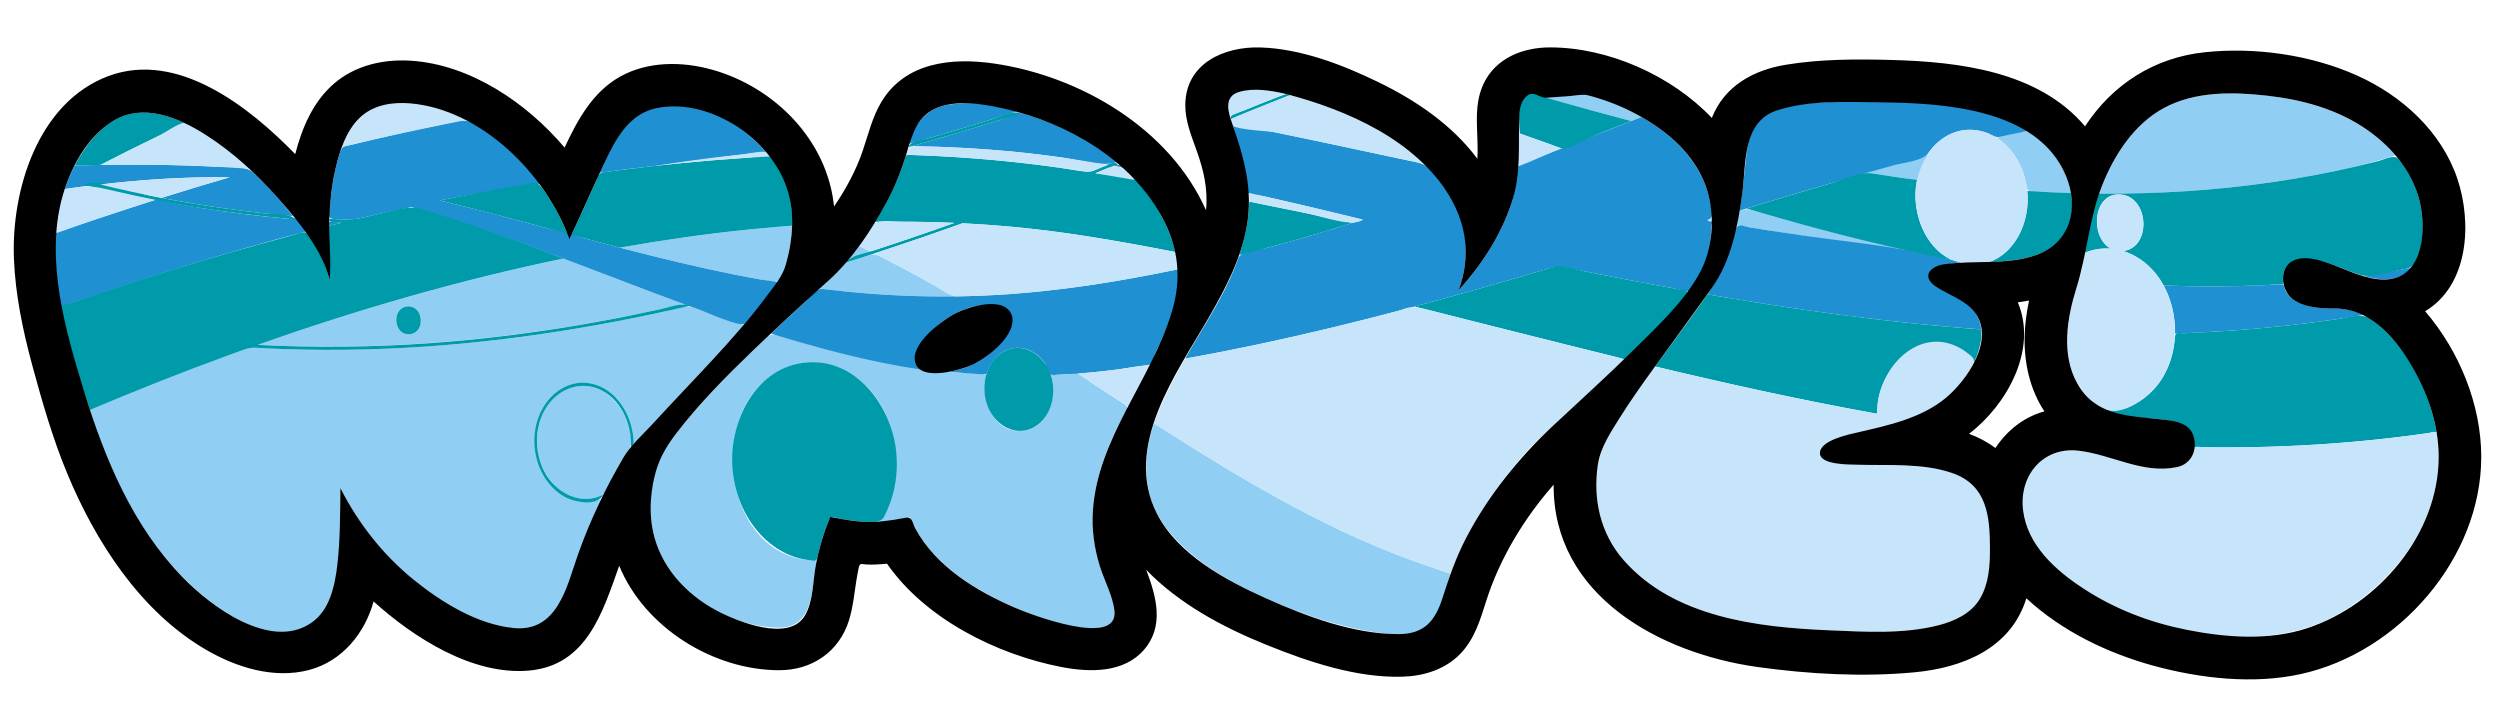 <?xml version="1.0" encoding="utf-8"?>
<!-- Generator: Adobe Illustrator 17.0.0, SVG Export Plug-In . SVG Version: 6.00 Build 0)  -->
<!DOCTYPE svg PUBLIC "-//W3C//DTD SVG 1.1//EN" "http://www.w3.org/Graphics/SVG/1.1/DTD/svg11.dtd">
<svg version="1.1" id="Layer_1" xmlns="http://www.w3.org/2000/svg" xmlns:xlink="http://www.w3.org/1999/xlink" x="0px" y="0px"
	 width="200px" height="58px" viewBox="0 0 200 58" style="enable-background:new 0 0 200 58;" xml:space="preserve">
<path id="color5" style="fill:#91CEF4;" d="M149.421,13.81c1.554-0.444,3.332-1.041,4.892-1.466
	c-0.235,0.381-0.57,0.967-0.656,1.406c-0.22,1.122-0.295,0.651-1.087,0.54C151.518,14.141,150.469,13.981,149.421,13.81
	 M20.607,27.589c5.475-1.931,11.03-3.643,16.653-5.089c1.475-0.379,2.955-0.74,4.439-1.081c0.75-0.172,1.501-0.339,2.253-0.501
	c0.378-0.081,0.757-0.161,1.135-0.239c0.335,0.127,0.67,0.255,1.005,0.384c2.858,1.094,5.709,2.205,8.584,3.254
	C43.522,26.909,32.06,28.193,20.607,27.589 M31.706,25.696c0.103,1.49,2.061,1.351,1.956-0.138
	C33.558,24.071,31.601,24.208,31.706,25.696 M61.246,22.434c1.973,0.348,1.448-0.559,1.692-1.547
	c0.227-0.936,0.412-1.865,0.439-2.832c-4.625,0.345-9.227,0.947-13.792,1.757C53.44,20.82,57.319,21.746,61.246,22.434
	 M87.37,30.654c-0.482-0.315-1.037-0.976-1.62-0.936c-0.588,0.041-1.09,0.267-1.679,0.288c0.567,1.743-0.217,4.316-2.334,4.465
	c-2.292,0.16-3.39-2.638-2.837-4.508c-1.18-0.064-2.36-0.244-3.537-0.194c-1.056,0.044-1.963-0.354-2.986-0.521
	c-2.557-0.417-5.09-0.984-7.59-1.661c-0.71-0.193-2.833-1.166-3.351-0.682c-0.955,0.893-1.895,1.8-2.818,2.726
	c-1.844,1.848-3.583,3.781-5.147,5.872c-1.331,1.779-1.659,4.536-1.293,6.684c0.403,2.364,1.828,4.38,3.746,5.778
	c1.816,1.325,4.155,2.245,6.423,2.245c2.842,0,2.575-3.332,2.99-5.37c-7.529,0.013-9.055-12.053-2.919-15.23
	c2.718-1.408,5.822-0.274,7.583,2.076c2.119,2.83,2.191,7.103,0.344,10.126c0.77-0.069,1.688-0.306,2.446-0.459
	c0.336,0.851,0.813,1.64,1.383,2.353c1.231,1.538,2.857,2.725,4.56,3.691c1.566,0.89,3.234,1.616,4.957,2.143
	c1.367,0.418,3.594,1.161,4.965,0.433c1.3-0.691-0.157-3.158-0.481-4.101c-0.641-1.862-0.913-3.786-0.674-5.749
	c0.235-1.927,0.855-3.749,1.685-5.494c0.219-0.461,0.445-0.918,0.677-1.373c0.206-0.405,0.537-0.631,0.098-0.916
	C89.095,31.779,88.233,31.217,87.37,30.654 M68.673,19.659c-0.254,0.343-0.513,0.683-0.776,1.018
	c0.579-0.183,1.158-0.368,1.735-0.555C69.313,19.966,68.994,19.812,68.673,19.659 M69.985,23.524
	c2.098,0.149,4.202,0.213,6.305,0.19c-1.883-1.096-3.791-2.15-5.735-3.132c-0.558-0.281-0.676-0.281-1.27-0.089
	c-0.552,0.178-1.105,0.354-1.659,0.528c-0.613,0.768-1.324,1.404-2.046,2.066C67.042,23.281,68.514,23.419,69.985,23.524
	 M54.173,31.802c1.798-1.911,3.618-3.807,5.316-5.809c-1.368-0.449-2.728-0.923-4.082-1.411c-0.623-0.224-1.509,0.17-2.151,0.313
	c-0.866,0.192-1.732,0.376-2.601,0.552c-3.123,0.633-6.267,1.162-9.427,1.569c-6.252,0.806-12.565,1.128-18.866,0.897
	c-0.786-0.029-1.571-0.066-2.356-0.112c-0.722,0.257-1.443,0.517-2.163,0.782c-1.51,0.555-3.015,1.125-4.513,1.712
	c-1.354,0.53-2.702,1.074-4.045,1.629c-0.697,0.288-1.392,0.579-2.087,0.873c0.243,0.754,0.495,1.506,0.759,2.253
	c1.846,5.22,5.136,10.666,9.877,13.767c3.385,2.214,6.406,2.819,8.189-0.24c1.568-2.69,1.177-6.542,1.208-9.539
	c2.419,4.768,6.474,8.947,11.581,10.743c1.165,0.41,2.6,0.689,3.828,0.361c1.228-0.327,1.924-1.366,2.401-2.471
	c1.106-2.556,1.823-5.236,3.048-7.751c-4.027,1.548-6.448-4.487-4.546-7.487c0.923-1.456,2.679-2.24,4.339-1.572
	c1.846,0.742,2.823,2.807,2.811,4.711C51.844,34.307,53.001,33.048,54.173,31.802 M50.296,34.098
	c-0.559-2.063-2.624-3.892-4.838-3.01c-1.884,0.751-2.698,2.985-2.454,4.88c0.27,2.099,2.007,4.271,4.357,3.911
	c1.451-0.223,1.295-1.109,1.801-2.029c0.328-0.598,0.641-1.223,1.073-1.753C50.674,35.56,50.471,34.741,50.296,34.098
	 M112.816,44.776c-7.297-2.683-13.963-6.74-20.49-10.905c-1.011,2.834-0.908,5.971,1.003,8.412c2.007,2.564,5.017,4.268,7.94,5.58
	c2.775,1.246,5.75,2.27,8.768,2.716c1.325,0.195,3.132,0.436,4.224-0.536c1.089-0.968,1.306-2.839,1.775-4.149
	C114.961,45.527,113.883,45.169,112.816,44.776 M129.735,8.563c-1.164-0.516-2.271-1.152-3.548-1.063
	c-0.815,0.057-1.683,0.262-2.497,0.319c1.259,0.358,2.52,0.709,3.782,1.055c0.632,0.172,1.264,0.343,1.896,0.512
	c0.38,0.101,0.759,0.202,1.139,0.302c0.271-0.107,0.544-0.215,0.816-0.322C130.815,9.061,130.275,8.802,129.735,8.563
	 M140.316,16.854c-0.482-0.141-0.666-0.157-1.146-0.01c-0.071,0.395-0.152,0.787-0.242,1.178c4.074,0.673,9.186,1.463,13.29,1.917
	C148.562,19.095,143.915,17.914,140.316,16.854 M136.921,17.527C136.935,17.535,136.935,17.523,136.921,17.527 M191.662,12.437
	c-3.284-3.822-8.574-4.948-13.399-4.948c-2.284,0-4.598,0.527-6.405,1.985c-1.885,1.521-3.123,3.765-3.932,6.011
	c3.937,0.034,7.877-0.166,11.786-0.636c2.067-0.248,4.126-0.572,6.17-0.975c1.001-0.197,1.999-0.414,2.992-0.649
	C189.24,13.14,191.663,12.438,191.662,12.437 M165.022,13.532c-0.475-0.915-1.06-1.737-1.866-2.375
	c-0.459-0.364-0.594-0.844-1.552-0.601c-0.624,0.158-1.251,0.309-1.875,0.467c1.095,0.693,1.852,1.834,2.218,3.063
	c0.086,0.291,0.151,0.587,0.196,0.886c0.077,0.52,0.657,0.346,1.13,0.371c0.8,0.042,1.6,0.076,2.399,0.1
	C165.55,14.775,165.337,14.133,165.022,13.532"/>
<path id="color4" style="fill:#1F90D1;" d="M24.219,17.813c0.122,0.171,0.32,0.482,0.438,0.656
	c-6.54,1.703-13.527,3.896-19.906,6.125c-0.343-1.929-0.494-3.976-0.375-5.938c2.132-0.756,4.434-1.499,6.585-2.197
	c0.491-0.159,0.981-0.317,1.473-0.473c0.65,0.128,1.301,0.25,1.954,0.365c1.164,0.206,2.332,0.391,3.501,0.556
	c1.135,0.16,2.273,0.302,3.413,0.424c0.5,0.054,1,0.104,1.501,0.151c0.695,0.065,0.793-0.263,1.198,0.3L24.219,17.813z
	 M26.327,18.069c0.354-0.089,0.709-0.177,1.064-0.265c-0.352-0.017-0.703-0.035-1.055-0.056
	C26.333,17.856,26.33,17.962,26.327,18.069 M189.067,22.066c1.3,0.386,2.86,0.535,3.814-0.635
	C191.615,21.673,190.344,21.885,189.067,22.066 M186.788,24.682c-0.978,0-2.04-0.063-2.936-0.492
	c-0.4-0.191-0.765-0.474-0.979-0.871c-0.236-0.44,0.015-0.603-0.577-0.567c-0.379,0.023-0.758,0.044-1.138,0.062
	c-2.692,0.128-5.391,0.133-8.084,0.024c0.652,1.169,0.959,2.513,0.932,3.848c5.044-0.175,10.078-0.654,15.057-1.486
	C188.35,24.856,187.579,24.682,186.788,24.682 M81.5,8.781c-1.741-0.472-3.876-0.688-5.678-0.395
	c-1.755,0.286-2.67,1.563-3.197,3.145c2.86-0.799,5.841-1.701,8.671-2.599 M52.024,13.313c3.09-0.355,6.153-0.87,9.255-1.148
	c-1.889-2.187-4.879-3.975-7.81-3.852c-3.061,0.128-4.4,2.996-5.477,5.508C49.332,13.627,50.679,13.465,52.024,13.313
	 M72.961,11.695c2.684,0.034,5.366,0.174,8.037,0.432c1.396,0.135,2.789,0.301,4.177,0.502c1.245,0.181,3.088,0.769,4.262,0.308
	c-2.157-1.812-4.909-3.053-7.602-3.856c-0.452-0.132-1.469,0.403-1.927,0.546c-0.73,0.228-1.461,0.452-2.193,0.674
	C76.136,10.782,74.551,11.247,72.961,11.695 M90.156,13.563c-0.156-0.277-0.792-0.497-1.032-0.289
	c0.198,0.034,0.396,0.069,0.595,0.104 M158.324,25.607c-0.602-1.539-2.11-1.899-3.293-2.826c-1.701-1.334,1.063-1.755,1.875-1.781
	c-4.091-1.205-8.458-1.552-12.675-2.158c-0.975-0.14-1.948-0.286-2.921-0.438c-0.446-0.07-0.892-0.141-1.339-0.212
	c-0.569-0.091-0.994-0.408-1.14,0.247c-0.478,1.913-1.121,3.488-2.239,5.108c7.255,1.258,14.558,2.27,21.904,2.807
	C158.471,26.096,158.416,25.85,158.324,25.607 M136.92,18.024c0.119-0.32,0.011-0.453-0.326-0.397
	c0.616-0.187,0.308-0.939,0.209-1.487c-0.132-0.716-0.363-1.415-0.69-2.065c-0.621-1.255-1.559-2.326-2.627-3.22
	c-0.418-0.35-0.857-0.674-1.313-0.972c-0.277-0.181-0.562-0.354-0.85-0.518c-0.271,0.107-0.544,0.215-0.816,0.322
	c-1.582,0.621-3.164,1.243-4.748,1.858c-1.171,0.454-2.343,0.906-3.517,1.352c-0.395,0.149-0.912,0.188-0.961,0.634
	c-0.033,0.307,0.023,0.728-0.031,1.031c-0.115,0.633-0.115,1.052-0.317,1.663c-0.871,2.624-2.404,4.974-4.249,7.009
	c0.656-1.766,0.761-3.63,0.267-5.457c-0.248-0.913-0.645-1.807-1.177-2.59c-0.297-0.45-0.633-0.875-0.993-1.276
	c-0.511-0.569-0.801-0.793-1.548-0.953c-4.882-1.044-9.762-2.093-14.657-3.07c0.385,1.107,0.387,2.214,0.644,3.362
	c0.132,0.59,0.393,1.179,0.438,1.781c0.05,0.678,0.791,0.519,1.413,0.659c2.659,0.6,5.312,1.232,7.96,1.882
	c-1.642,0.522-3.288,1.027-4.944,1.503c-0.882,0.253-1.766,0.499-2.651,0.737c-0.57,0.153-2.188,0.298-2.377,0.846
	c-0.982,2.851-2.775,5.421-4.252,8.032c7.85-1.392,15.589-3.344,23.256-5.518c1.932-0.548,3.859-1.11,5.785-1.681
	c0.942-0.28,1.707-0.027,2.667,0.165c1.026,0.205,2.054,0.406,3.081,0.605c0.982,0.19,1.966,0.375,2.95,0.558
	c0.461,0.086,0.922,0.17,1.384,0.253c0.535,0.098,1.375,0.49,1.728,0.021C136.748,21.639,136.825,19.847,136.92,18.024
	 M62.656,22.719c0.099-0.136-1.569-0.313-1.767-0.348c-0.708-0.126-1.416-0.261-2.122-0.402c-1.483-0.297-2.961-0.622-4.433-0.97
	c-1.466-0.346-2.928-0.713-4.386-1.092c-0.668-0.174-1.336-0.35-2.003-0.527c-0.372-0.099-0.744-0.198-1.116-0.298
	c-0.53-0.142-1.204-0.425-1.204-0.425s-1.36-0.267-2.066-0.457c-0.877-0.237-1.753-0.473-2.631-0.704
	c-1.907-0.52-3.827-0.998-5.75-1.456c2.604-0.539,5.417-0.917,8.042-1.352c-1.439-1.848-3.254-3.606-5.281-4.781
	c-0.585-0.34-0.974-0.292-1.65-0.155c-0.759,0.154-1.517,0.312-2.274,0.474c-1.368,0.293-2.733,0.601-4.096,0.92
	c-0.61,0.144-1.219,0.289-1.828,0.438c-0.478,0.117-0.682,0.039-0.854,0.533c-0.12,0.343-0.223,0.691-0.313,1.043
	c-0.284,1.108-0.437,2.247-0.523,3.386c-0.037,0.509-0.267,0.944,0.327,0.977c0.805,0.045,1.491,0.079,2.277-0.109
	c1.316-0.314,2.581-0.563,3.903-0.852c5.283,1.507,10.464,3.452,15.587,5.422c2.499,0.961,5,1.913,7.52,2.814
	c0.527,0.188,3.28,1.425,3.57,1.084c0.877-1.037,1.806-2.067,2.604-3.165H62.656z M159.937,9.375
	c-4.363-1.51-9.502-1.462-14.062-1.187c-1.798,0.108-4.356,0.197-5.457,1.904c-0.541,0.838-0.666,1.899-0.77,2.868
	c-0.14,1.299-0.252,2.596-0.478,3.884c4.118-1.262,8.252-2.48,12.399-3.642c0.702-0.197,2.266-0.335,2.67-0.929
	c0.486-0.712,1.168-1.301,1.973-1.622c0.854-0.34,1.809-0.353,2.674-0.043c0.485,0.174,0.697,0.45,1.217,0.32
	c0.625-0.157,1.458-0.305,2.084-0.458c-0.665-0.393-1.271-0.776-2-1.031L159.937,9.375z M90.86,22.205
	c-5.064,0.927-10.177,1.508-15.33,1.514c-2.623,0.003-5.247-0.131-7.856-0.394c-0.632-0.064-1.264-0.134-1.894-0.212
	c-0.435-0.051-0.988,0.694-1.308,0.987c-0.938,0.858-1.874,1.717-2.801,2.586c3.869,1.191,8.008,2.296,12.017,2.877
	c-1.156-0.909,0.834-3.145,1.482-3.665c1.224-0.982,2.733-1.617,4.325-1.492c1.995,0.156,1.557,1.816,0.587,2.966
	c-1.065,1.264-2.509,2.147-4.165,2.351c0.618,0.065,1.237,0.122,1.857,0.168c0.249,0.019,0.499,0.036,0.749,0.051
	c0.54,0.033,0.375-0.08,0.576-0.5c0.37-0.776,1.052-1.422,1.918-1.58c0.977-0.179,1.915,0.314,2.501,1.081
	c0.326,0.427,0.232,1.183,0.905,1.051c0.579-0.114,1.18-0.061,1.77-0.105c1.128-0.085,2.254-0.202,3.375-0.354
	c0.569-0.078,1.131-0.205,1.703-0.254c1.792-0.155,0.815-0.307,1.147-1.003c0.938-1.967,2.103-4.497,1.855-6.743
	C93.138,21.774,92,21.998,90.86,22.205 M8.003,14.756c3.435-0.395,6.896-0.624,10.355-0.572c-1.816,0.528-3.627,1.077-5.431,1.646
	c3.474,0.667,6.983,1.155,10.507,1.46c-0.955-1.232-2.015-2.399-3.152-3.465c-0.619-0.581-1.769-0.421-2.6-0.467
	c-1.015-0.056-2.031-0.097-3.048-0.126c-1.961-0.057-3.923-0.069-5.885-0.047c-0.925,0.011-1.849,0.029-2.773,0.056
	c-0.319,0.602-0.586,1.231-0.796,1.879C6.119,14.985,7.06,14.866,8.003,14.756"/>
<path id="color3" style="fill:#009BAA;" d="M50.68,35.116c0.024,0.363,0.046,0.413-0.206,0.7c0.11-1.883-0.827-3.987-2.66-4.721
	c-1.625-0.649-3.323,0.166-4.177,1.611c-0.876,1.483-0.892,3.421-0.122,4.95c0.872,1.729,2.881,2.86,4.742,1.917
	c-0.419,0.852-1.871,0.67-2.644,0.372c-0.816-0.314-1.495-0.921-1.974-1.645c-1.04-1.569-1.181-3.713-0.355-5.405
	c0.734-1.504,2.304-2.572,4.019-2.212C49.322,31.108,50.54,33.178,50.68,35.116 M142.517,17.49c4.479,1.27,9,2.392,13.57,3.283
	c-2.266-1.142-3.206-3.992-2.73-6.374c-1.183-0.16-2.363-0.335-3.542-0.525c-1.017-0.164-2.366,0.503-3.354,0.792
	c-2.251,0.659-4.5,1.327-6.743,2.011C140.647,16.957,141.582,17.226,142.517,17.49 M168.856,19.893
	c-1.694-0.941-1.463-4.542,0.842-4.324c2.234,0.211,2.438,4.229,0.156,4.515c0.869,0.271,1.647,0.793,2.27,1.452
	c0.37,0.392,0.688,0.832,0.95,1.302c0.643,0.026,1.286,0.045,1.93,0.059c2.558,0.051,5.118-0.002,7.672-0.168
	c-0.362-2.234,1.934-2.197,3.43-1.729c0.918,0.287,1.79,0.701,2.709,0.989c0.891,0.28,2.385-0.25,3.302-0.416
	c0.559-0.101,0.794-0.095,1.079-0.604c0.244-0.434,0.401-0.913,0.496-1.4c0.186-0.955,0.153-1.974-0.013-2.93
	c-0.156-0.911-0.466-1.795-0.907-2.606c-0.246-0.454-0.536-0.883-0.857-1.287c-0.342-0.432-1.12,0.002-1.62,0.131
	c-4.48,1.147-9.059,1.9-13.667,2.288c-2.259,0.19-4.525,0.294-6.791,0.318c-0.438,0.005-0.875,0.006-1.312,0.005
	c-0.2,0-0.399-0.002-0.599-0.003c-0.129,0.36-0.25,0.723-0.36,1.09c-0.354,1.177-0.699,2.43-0.808,3.658
	C167.421,19.955,168.14,19.837,168.856,19.893 M165.673,15.442c-1.165-0.035-2.328-0.091-3.491-0.163
	c0.231,2.25-0.791,4.88-3.061,5.696c1.514-0.088,3.165-0.185,4.528-0.912C165.412,19.124,166.018,17.335,165.673,15.442
	 M14.814,9.865c-1.608-0.771-3.508-1.239-5.21-0.48c-1.618,0.721-2.813,2.336-3.629,3.855c0.689-0.02,1.377-0.035,2.066-0.046
	c0.765-0.395,1.532-0.784,2.302-1.168C11.824,11.286,13.314,10.565,14.814,9.865 M121.584,10.695
	c0.744,0.261,1.488,0.522,2.233,0.781c0.93,0.324,1.143,0.666,2.245,0.086c1.504-0.791,2.862-1.254,4.444-1.876
	c-2.152-0.565-4.298-1.156-6.438-1.761c-0.814-0.23-1.74-1.008-2.256-0.051C121.403,8.625,121.534,9.878,121.584,10.695
	 M40.62,17.413c1.589,0.424,3.178,0.85,4.765,1.28c-0.355-0.898-0.788-1.766-1.295-2.588c-0.236-0.384-0.493-0.752-0.758-1.116
	c-0.412-0.563-0.735-0.345-1.391-0.233c-2.263,0.388-4.518,0.818-6.765,1.283C36.998,16.473,38.81,16.937,40.62,17.413
	 M49.585,19.812c3.435-0.609,6.892-1.103,10.364-1.456c0.761-0.077,1.522-0.147,2.284-0.211c0.381-0.032,0.762-0.062,1.144-0.09
	c0.007-0.345,0.003-0.686-0.025-1.03c-0.127-1.542-0.469-3.06-1.383-4.306c-0.344-0.468-1.681-0.131-2.242-0.095
	c-0.858,0.056-1.715,0.118-2.572,0.188c-1.712,0.139-3.424,0.305-5.131,0.501c-0.874,0.099-1.748,0.206-2.62,0.318
	c-0.373,0.048-0.745,0.098-1.118,0.148c-0.427,0.06-0.432,0.342-0.598,0.71c-0.647,1.436-1.296,2.871-1.975,4.292
	C47.003,19.129,48.292,19.48,49.585,19.812 M92.941,17.333c-0.485-0.886-0.837-1.794-1.504-2.552
	c-0.768-0.872-2.683-0.736-3.809-0.92c0.608-0.238,1.216-0.476,1.823-0.718c-0.421-0.369-1.495,0.339-1.997,0.522
	c-0.486,0.178-1.956-0.145-2.741-0.256c-2.136-0.302-4.281-0.537-6.431-0.709c-1.019-0.082-2.038-0.149-3.059-0.203
	c-0.521-0.028-1.042-0.052-1.562-0.072c-0.261-0.011-0.521-0.02-0.782-0.029c-0.537-0.018-0.412,0.073-0.559,0.526
	c-0.557,1.716-1.374,3.301-2.328,4.826c2.121-0.035,4.243-0.01,6.362,0.083c-1.504,0.536-3.014,1.058-4.527,1.566
	c-0.731,0.245-1.463,0.487-2.197,0.725c-0.695,0.225-1.545,0.319-2.006,0.898c2.068-0.647,4.126-1.329,6.175-2.034
	c1.07-0.368,2.137-0.743,3.203-1.125c1.157,0.059,2.313,0.137,3.468,0.237c4.559,0.396,9.072,1.188,13.56,2.066
	C93.797,19.175,93.429,18.226,92.941,17.333 M99.938,16.125c-0.03,1.464-0.338,2.897-0.797,4.283
	c3.05-0.765,6.073-1.632,9.072-2.577C105.458,17.25,102.7,16.677,99.938,16.125 M135.187,23.625
	c0.174-0.217-0.395-0.146-0.227-0.367c-1.791-0.319-3.58-0.653-5.366-0.998c-0.899-0.174-1.798-0.35-2.696-0.528
	c-0.845-0.168-1.889-0.587-2.721-0.34c-3.654,1.087-7.319,2.142-11.002,3.13c3.894,1.002,7.798,1.967,11.698,2.943
	c0.968,0.242,1.936,0.483,2.903,0.723c0.475,0.117,0.95,0.235,1.425,0.351c0.694,0.17,1.007,0.492,1.517-0.008
	c1.397-1.369,2.582-2.79,3.813-4.313L135.187,23.625z M194.658,33.316c-0.642-2.398-1.898-4.826-3.622-6.63
	c-0.427-0.447-0.897-0.857-1.424-1.184c-0.767-0.476-1.637-0.123-2.497,0.004c-1.68,0.25-3.366,0.46-5.057,0.633
	c-1.661,0.17-3.326,0.303-4.993,0.402c-0.765,0.045-1.53,0.084-2.295,0.115c-0.475,0.02-0.744-0.172-0.78,0.365
	c-0.029,0.435-0.095,0.868-0.199,1.292c-0.606,2.487-2.704,4.713-5.43,4.459c1.331,0.695,2.949,0.612,4.402,0.763
	c1.401,0.146,2.963,0.47,2.772,2.234c6.48,0.128,12.974-0.253,19.383-1.22C194.851,34.136,194.766,33.723,194.658,33.316
	 M153.173,25.885c-4.173-0.429-8.331-0.995-12.474-1.655c-0.902-0.144-1.803-0.291-2.703-0.443c-0.468-0.079-0.936-0.159-1.403-0.24
	c-0.226,0.329-0.454,0.657-0.685,0.983c-1.143,1.613-2.334,3.191-3.501,4.787c5.89,1.409,11.805,2.715,17.767,3.785
	c-0.04-1.864,0.81-3.608,2.358-4.727c1.775-1.283,3.912-0.921,5.406,0.594c0.222-0.483,0.462-1.205,0.538-1.733
	c0.042-0.292,0.052-0.589,0.021-0.882c-0.381-0.028-0.762-0.057-1.143-0.087C155.959,26.155,154.565,26.027,153.173,25.885
	 M34.279,27.461c-4.549,0.319-9.117,0.369-13.671,0.128c7.999-2.82,16.172-5.192,24.481-6.91c-3.042-1.159-6.096-2.289-9.197-3.281
	c-0.719-0.23-1.441-0.453-2.166-0.667c-0.922-0.272-1.62-0.035-2.546,0.176c-0.726,0.165-1.451,0.333-2.176,0.506
	c-0.901,0.215-1.735,0.142-2.658,0.087c-0.016,0.448,0.666,0.285,1.045,0.303c-0.354,0.088-0.709,0.175-1.064,0.265
	c-0.01,0.518-0.01,1.035,0.001,1.553c0.022,0.931,0.128,1.872,0.04,2.802c-0.274-1.166-0.819-2.334-1.462-3.33
	c-0.267-0.414-0.356-0.605-0.875-0.469c-0.355,0.093-0.73,0.225-1.085,0.319c-0.701,0.187-1.4,0.378-2.099,0.571
	c-2.913,0.806-5.811,1.668-8.693,2.581c-1.431,0.453-2.858,0.919-4.281,1.398c-0.729,0.245-1.457,0.493-2.184,0.745
	c-0.401,0.139-0.938,0.126-0.846,0.605c0.058,0.298,0.186,0.641,0.25,0.938c0.492,2.41,1.341,4.681,2.105,7.017
	c3.631-1.537,7.297-2.992,11.001-4.345c0.481-0.175,0.961-0.349,1.442-0.521c0.513-0.184,1.004-0.093,1.544-0.067
	c1.042,0.049,2.084,0.084,3.127,0.104c2.186,0.042,4.372,0.018,6.556-0.07c8.169-0.327,16.458-1.592,24.412-3.46
	c-0.724-0.26-1.708,0.135-2.45,0.297c-0.864,0.189-1.731,0.371-2.599,0.545c-1.742,0.348-3.491,0.664-5.246,0.944
	C41.437,26.79,37.864,27.21,34.279,27.461 M62.3,22.351 M102.894,7.519c-0.331,0.106-1.778,0.668-2.295,0.877
	c-0.369,0.149-0.739,0.299-1.108,0.448c-0.362,0.147-1.173,0.252-1.037,0.685c1.589-0.644,3.177-1.288,4.767-1.929
	C103.111,7.573,103.003,7.545,102.894,7.519 M12.049,15.66c-1.496-0.301-3.674-1.472-5.392-0.878
	c5.362,1.343,11.474,2.291,16.979,2.774c-0.46-0.546-1.814-0.415-2.532-0.494c-1.04-0.114-2.08-0.245-3.117-0.39
	C15.998,16.392,14.017,16.057,12.049,15.66 M74.416,11.279c2.449-0.707,4.887-1.452,7.316-2.226
	c-0.737-0.217-1.543,0.229-2.263,0.453c-0.854,0.265-1.709,0.526-2.565,0.783c-0.857,0.257-1.714,0.509-2.574,0.757
	c-0.505,0.146-1.49,0.198-1.655,0.727C73.255,11.608,73.836,11.447,74.416,11.279 M64.601,28.99c-4.1,0.281-6.269,4.688-6.009,8.38
	c0.139,1.976,0.892,3.933,2.25,5.392c0.656,0.705,1.453,1.285,2.346,1.651c0.484,0.199,0.995,0.333,1.515,0.393
	c0.365,0.041,0.6,0.185,0.687-0.22c0.058-0.269,0.122-0.536,0.193-0.803c0.132-0.497,0.287-0.989,0.463-1.473
	c0.077-0.212,0.158-0.423,0.243-0.632c0.199-0.489,0.342-0.282,0.799-0.201c0.928,0.163,1.879,0.312,2.824,0.276
	c0.676-0.025,0.747-0.259,1.023-0.855c0.223-0.482,0.399-0.984,0.53-1.499c0.293-1.157,0.353-2.372,0.195-3.555
	C71.192,32.346,68.458,28.718,64.601,28.99 M31.706,25.696c0.103,1.49,2.061,1.351,1.956-0.138
	C33.558,24.071,31.601,24.208,31.706,25.696 M84.071,30.007c-0.5-1.541-2.177-2.76-3.762-1.893c-1.562,0.854-1.91,3.022-1.232,4.546
	c0.609,1.368,2.169,2.308,3.605,1.537C84.135,33.416,84.551,31.482,84.071,30.007"/>
<path id="color2" style="fill:#C6E5FA;" d="M11.152,15.723c0.427,0.089,0.853,0.179,1.281,0.263
	c-2.647,0.842-5.281,1.726-7.899,2.654c0.045-0.725,0.132-1.444,0.281-2.156c0.051-0.244,0.193-0.414,0.091-0.641
	c-0.299-0.665,0.312-0.732,0.981-0.823c0.949-0.128,1.332-0.177,2.541,0.091C9.336,15.314,10.241,15.531,11.152,15.723
	 M17.086,11.207c-0.651-0.451-1.254-1.006-1.961-1.363c-0.536-0.271-1.865,0.754-2.405,1.015c-1.57,0.757-3.129,1.536-4.678,2.334
	c3.968-0.061,7.941,0.007,11.899,0.312C19.04,12.68,18.091,11.902,17.086,11.207 M15.426,14.206
	c-2.481,0.071-4.957,0.267-7.423,0.55c1.632,0.399,3.274,0.757,4.924,1.074c1.804-0.569,3.614-1.118,5.431-1.646
	C17.38,14.169,16.403,14.178,15.426,14.206 M61.306,12.194c-0.139-0.18-1.616,0.123-1.877,0.15c-0.735,0.077-1.469,0.161-2.202,0.25
	c-1.61,0.197-3.218,0.423-4.82,0.676c3.046-0.338,6.101-0.595,9.162-0.753C61.489,12.415,61.383,12.297,61.306,12.194 M34.906,8.563
	c-1.44-0.446-3.15-0.534-4.61-0.053c-1.522,0.502-2.387,1.82-2.932,3.252c3.212-0.794,6.703-1.523,9.948-2.168
	c-0.712-0.367-1.359-0.699-2.125-0.938L34.906,8.563z M98.382,9.293c1.477-0.598,2.954-1.196,4.43-1.792
	C101.241,7.15,97.5,6.281,98.382,9.293 M98.219,9.75c0.224,0.69,3.065,0.686,3.806,0.838c1.284,0.265,2.567,0.533,3.85,0.803
	c2.713,0.572,5.424,1.154,8.136,1.734c-2.004-1.902-4.485-3.239-7.023-4.285c-1.021-0.421-3.067-1.522-4.132-1.092
	c-0.439,0.177-4.432,1.683-4.381,1.842L98.219,9.75z M76.356,17.832c-1.461-0.064-2.925-0.095-4.388-0.098
	c-0.598-0.001-1.811-0.233-2.146,0.279c-0.366,0.56-0.75,1.108-1.15,1.646c0.214,0.101,0.427,0.204,0.64,0.308
	c0.433,0.21,0.607,0.063,1.052-0.083c0.732-0.241,1.463-0.485,2.194-0.732C73.829,18.721,75.094,18.281,76.356,17.832
	 M83.196,13.206c1.013,0.128,2.023,0.271,3.032,0.43c0.442,0.07,0.804,0.196,1.228,0.03c0.402-0.158,0.804-0.315,1.205-0.474
	c-2.922-0.503-5.852-0.92-8.807-1.169c-1.31-0.11-2.623-0.192-3.937-0.247c-0.739-0.031-1.478-0.054-2.217-0.069
	c-0.783-0.016-0.99-0.074-1.21,0.678C76.069,12.492,79.644,12.755,83.196,13.206 M90.86,22.205c1.14-0.208,2.278-0.431,3.412-0.671
	c-0.035-0.458-0.134-0.922-0.24-1.369c-0.64-0.125-1.279-0.248-1.92-0.367c-2.465-0.461-4.938-0.898-7.424-1.233
	c-2.55-0.344-5.115-0.573-7.684-0.703c-2.341,0.839-4.693,1.646-7.057,2.416c1.513,0.753,3.007,1.544,4.482,2.371
	c0.651,0.366,1.474,1.072,2.222,1.06c0.978-0.016,1.956-0.05,2.934-0.104C83.373,23.399,87.13,22.888,90.86,22.205 M90.764,14.393
	c-0.376-0.396-0.794-0.971-1.342-1.067c-0.578-0.101-1.25,0.324-1.792,0.536C88.675,14.032,89.72,14.21,90.764,14.393
	 M90.261,29.436c-1.351,0.2-2.708,0.351-4.069,0.452c1.349,0.877,2.696,1.758,4.047,2.633c0.581-1.117,1.176-2.228,1.741-3.354
	C91.407,29.26,90.834,29.349,90.261,29.436 M99.938,16.125c1.502,0.3,3.004,0.607,4.504,0.917c1.465,0.304,3.808,1.177,4.587,0.53
	c-3.025-0.743-6.057-1.462-9.098-2.137C99.941,15.665,99.943,15.895,99.938,16.125 M121.312,13.375
	c1.123-0.425,2.502-1.077,3.622-1.511c-1.118-0.387-2.537-0.91-3.653-1.302c0.043,0.818,0.039,1.714-0.031,2.531L121.312,13.375z
	 M136.931,17.532c-0.107-0.051-0.22-0.019-0.337,0.095C136.864,17.787,136.977,17.755,136.931,17.532 M129.435,29.213
	c0.17-0.164,0.339-0.328,0.508-0.492c-3.092-0.761-6.182-1.532-9.269-2.313c-1.502-0.379-3.004-0.759-4.506-1.137
	c-0.742-0.187-1.481-0.384-2.227-0.558c-1.317-0.308-1.412-0.018-2.265,0.206c-3.123,0.82-6.26,1.587-9.413,2.281
	c-1.475,0.325-2.954,0.634-4.437,0.924c-0.689,0.135-1.379,0.265-2.069,0.393c-0.318,0.059-0.635,0.116-0.953,0.173
	c-0.214,0.38-0.429,0.759-0.636,1.143c-0.701,1.302-1.355,2.641-1.843,4.038c1.31,0.836,2.62,1.671,3.942,2.487
	c2.659,1.641,5.358,3.219,8.132,4.658c2.729,1.416,5.529,2.698,8.416,3.76c0.626,0.23,1.258,0.445,1.889,0.662
	c0.333,0.114,0.666,0.228,1,0.342c0.483,0.165,0.363,0.009,0.518-0.399c0.526-1.38,1.211-2.699,1.983-3.957
	c1.388-2.27,2.974-4.469,4.906-6.302C125.206,33.138,127.353,31.21,129.435,29.213 M194.982,34.919
	c-0.079-0.585-0.336-0.326-0.814-0.258c-0.375,0.054-0.751,0.107-1.126,0.156c-0.756,0.101-1.512,0.193-2.27,0.277
	c-1.657,0.185-3.319,0.331-4.983,0.441c-3.16,0.21-6.329,0.289-9.495,0.247c-0.332-0.005-0.724-0.185-0.786,0.198
	c-0.037,0.231-0.304,0.465-0.414,0.675c-0.229,0.434-0.488,0.62-0.941,0.714c-1.433,0.299-2.97,0.031-4.34-0.413
	c-2.367-0.767-5.228-1.748-7.109,0.457c-1.837,2.152-0.66,5.366,1.003,7.221c1.805,2.021,4.35,3.458,6.84,4.455
	c5.368,2.15,12.122,2.895,17.184-0.364C192.405,45.716,195.749,40.638,194.982,34.919 M158.797,40.156
	c-1.237-3.244-6.041-2.898-8.835-2.953c-0.464-0.01-4.818,0.106-4.318-1.117c0.419-1.023,3.366-1.57,4.638-1.908
	c1.61-0.426,3.231-0.865,4.637-1.793c0.714-0.472,1.359-1.048,1.901-1.711c0.309-0.378,0.583-0.782,0.822-1.207
	c0.314-0.558,0.448-0.667-0.073-1.095c-3.593-2.938-7.477,0.919-7.395,4.73c-3.206-0.575-6.4-1.217-9.583-1.909
	c-1.528-0.332-3.054-0.676-4.578-1.027c-0.726-0.167-1.45-0.337-2.175-0.507c-0.357-0.085-0.715-0.17-1.072-0.256
	c-0.551-0.131-0.618,0.271-0.933,0.708c-1.541,2.142-3.718,4.701-4.049,7.4c-0.34,2.774,0.401,5.488,2.33,7.545
	c4.105,4.366,10.563,5.133,16.218,5.37c2.775,0.117,5.705,0.289,8.437-0.328c1.194-0.27,2.429-0.733,3.253-1.681
	c0.897-1.027,1.11-2.47,1.162-3.783C159.239,43.211,159.31,41.499,158.797,40.156 M165.39,27.712c0.107,1.977,0.934,3.861,2.683,4.9
	c1.634,0.97,3.991-0.927,4.825-2.21c2.174-3.341,1.079-9.035-3.043-10.318c2.192-0.274,2.093-3.952,0.095-4.47
	c-2.406-0.624-2.897,3.278-1.093,4.279c-0.717-0.056-1.436,0.061-2.099,0.34c-0.079,0.755-0.196,1.424-0.43,2.147
	C165.75,24.095,165.292,25.889,165.39,27.712 M162.207,15.612c-0.099-2.272-1.542-4.725-3.92-5.168
	c-2.935-0.546-4.948,2.333-5.05,4.962c-0.095,2.442,1.445,5.658,4.22,5.626c0.633-0.007,1.406,0.081,1.987-0.191
	c0.641-0.299,1.191-0.77,1.62-1.329C161.909,18.41,162.279,16.989,162.207,15.612"/>
<path id="color1" d="M80.959,25.26c0.379,1.538-1.866,3.261-3.02,3.85c-0.875,0.446-4.191,1.453-4.699-0.042
	c-0.499-1.463,1.921-3.264,2.945-3.865C77.225,24.592,80.389,23.546,80.959,25.26 M198.5,36.549c0,8.098-6.575,15.636-14.411,17.37
	c-3.814,0.844-8.04,0.361-11.779-0.651c-3.706-1.015-7.367-2.776-10.202-5.406c-1.233,4.008-5.076,5.556-8.94,5.922
	c-4.119,0.391-8.488,0.146-12.582-0.426c-7.763-1.086-16.362-5.705-16.294-14.585c-2.376,2.703-4.345,5.947-5.42,9.385
	c-0.468,1.481-0.928,2.982-2.031,4.13c-1.213,1.26-2.907,1.794-4.621,1.847c-3.699,0.112-7.544-1.187-10.93-2.558
	c-3.48-1.409-6.958-3.268-9.593-5.989c0.801,2.104,1.468,4.484-0.166,6.382c-1.627,1.888-4.357,1.826-6.598,1.395
	c-5.181-0.997-10.902-3.851-13.973-8.27c-0.53,0.055-1.063,0.084-1.595,0.069c-0.456-0.014-0.576-0.199-0.683,0.318
	c-0.067,0.327-0.125,0.656-0.177,0.986c-0.166,1.055-0.266,2.127-0.584,3.15c-0.782,2.52-2.962,4-5.574,4
	c-5.3,0-10.781-3.424-12.811-8.357c-1.325,3.714-2.591,7.977-7.219,8.385c-4.511,0.397-9.229-2.637-12.43-5.53
	c-0.707,2.57-2.534,4.793-5.17,5.484c-2.807,0.736-5.809-0.208-8.241-1.624c-5.249-3.057-8.845-8.649-11.119-14.148
	c-1.143-2.763-1.987-5.693-2.768-8.576c-0.755-2.786-1.356-5.641-1.474-8.533C0.891,15.257,3.012,8.203,8.669,6.087
	c5.559-2.079,11.32,2.51,14.949,6.243c0.532-2.081,1.421-4.178,3.073-5.617c1.702-1.482,3.967-1.998,6.181-1.856
	c4.764,0.306,9.289,3.39,12.295,6.95c1.029-2.205,2.242-4.449,4.443-5.678c2.229-1.245,4.979-1.227,7.383-0.548
	c5.006,1.412,9.197,5.657,9.731,10.94c0.932-1.375,1.733-2.831,2.275-4.405c0.464-1.356,0.779-2.757,1.533-3.996
	c1.921-3.156,5.642-3.526,8.99-3.038c6.89,1.004,14.044,5.187,16.957,11.732c0.176-1.669-0.197-3.245-0.763-4.807
	c-0.42-1.175-0.905-2.354-0.893-3.625c0.033-3.315,3.107-4.675,6.01-4.586c3.228,0.1,6.537,1.368,9.409,2.762
	c3.015,1.463,5.926,3.424,7.945,6.142c0.133-2.009-0.401-4.094,0.497-5.995c0.977-2.066,3.146-2.913,5.318-2.913
	c4.674,0,9.736,2.261,12.943,5.643c1.016-2.561,3.315-3.826,5.927-4.256c2.768-0.456,5.647-0.457,8.444-0.382
	c5.41,0.145,11.765,0.904,15.486,5.309c2.202-3.365,5.54-5.495,9.557-5.924c4.028-0.43,8.462,0.194,12.167,1.842
	c3.597,1.601,6.799,4.492,8.07,8.295c1.17,3.499,0.922,8.474-2.585,10.581C196.731,28.063,198.5,32.359,198.5,36.549 M161.969,27.01
	c0.015-0.998,0.147-1.991,0.356-2.966c-0.3,0.053-0.599,0.103-0.9,0.142c1.602,3.797-0.886,8.21-3.899,10.52
	c0.753,0.279,1.462,0.651,2.104,1.135c0.95-1.417,2.27-2.476,3.924-2.932C162.402,31.186,161.934,29.063,161.969,27.01
	 M49.842,36.651c0.565-0.972,1.501-1.8,2.258-2.623c0.845-0.919,1.699-1.83,2.555-2.738c1.56-1.656,3.128-3.306,4.61-5.034
	c0.726-0.846,1.434-1.709,2.098-2.605c0.562-0.758,1.236-1.535,1.495-2.457c0.602-2.146,0.784-4.427-0.053-6.538
	c-1.496-3.774-6.125-6.801-10.22-6.019c-2.293,0.438-3.362,2.543-4.266,4.476c-0.941,1.996-1.814,4.022-2.768,6.012
	c-1.867-5.169-7.04-10.375-12.742-10.856c-1.424-0.12-2.946,0.118-4.015,1.138c-1.104,1.052-1.623,2.66-1.957,4.106
	c-0.302,1.307-0.438,2.65-0.491,3.989c-0.058,1.631,0.176,3.301,0.023,4.923C25.799,20,23.853,17.67,22.23,15.841
	c-1.696-1.912-3.617-3.678-5.775-5.055C14.3,9.411,11.44,8.195,9.032,9.689c-2.078,1.289-3.416,3.772-4.045,6.071
	c-1.394,5.09,0.256,10.713,1.756,15.596c1.659,5.395,3.879,10.723,7.878,14.834c2.214,2.275,6.985,5.892,10.274,3.643
	c1.466-1.002,1.893-2.954,2.087-4.603c0.24-2.05,0.227-4.131,0.249-6.191c1.428,2.815,3.39,5.331,5.844,7.325
	c2.225,1.807,5.086,3.582,8,3.877c3.525,0.356,4.239-3.262,5.162-5.874C47.187,41.679,48.408,39.112,49.842,36.651 M89.157,48.868
	c-0.13-1.216-0.809-2.397-1.167-3.559c-0.446-1.442-0.658-2.938-0.559-4.448c0.19-2.919,1.357-5.532,2.682-8.094
	c1.31-2.534,2.786-5.041,3.624-7.784c0.82-2.684,0.558-5.174-0.794-7.651c-2.52-4.605-7.541-7.482-12.527-8.623
	c-2.243-0.513-5.727-1.088-7.066,1.347c-0.399,0.722-0.627,1.539-0.858,2.328c-0.396,1.301-0.901,2.555-1.545,3.753
	c-1.201,2.234-2.752,4.585-4.645,6.293c-2.057,1.856-4.106,3.726-6.102,5.648c-2.152,2.073-4.268,4.215-6.092,6.587
	c-0.871,1.132-1.439,2.128-1.764,3.531c-0.324,1.405-0.402,2.876-0.108,4.293c0.582,2.8,2.597,5.021,5.073,6.343
	c1.629,0.87,5.826,2.593,7.096,0.394c0.665-1.149,0.62-2.731,0.859-4.009c0.248-1.328,0.629-2.622,1.162-3.865
	c1.14,0.224,2.321,0.444,3.488,0.4c0.55-0.021,1.099-0.089,1.642-0.175c0.304-0.049,0.607-0.103,0.909-0.161
	c0.531-0.103,0.523,0.422,0.754,0.853c1.645,3.051,4.901,5.023,7.992,6.355C82.356,49.121,89.468,51.865,89.157,48.868
	 M124.354,33.955c2.126-1.985,4.286-3.937,6.356-5.982c1.855-1.834,4.069-3.887,5.309-6.218c1.14-2.142,1.229-5.13,0.257-7.333
	c-1.056-2.447-3.302-4.23-5.62-5.42c-1.189-0.61-2.445-1.088-3.743-1.409c-0.483-0.044-1.032,0.072-1.515,0.106
	c-0.564,0.04-1.129,0.079-1.693,0.119c-0.503,0.035-0.987-0.539-1.459-0.214c-0.529,0.365-0.666,0.986-0.694,1.592
	c-0.113,2.435,0.17,4.651-0.619,7.029c-0.871,2.624-2.404,4.974-4.249,7.009c2.066-5.558-1.809-10.212-6.439-12.831
	c-2.34-1.323-4.837-2.23-7.432-2.903c-1.172-0.262-2.511-0.494-3.69-0.144c-1.246,0.37-0.874,1.601-0.547,2.531
	c0.941,2.707,1.677,5.259,1.177,8.147c-0.461,2.659-1.678,4.982-3.008,7.296c-2.615,4.55-6.94,10.373-4.185,15.776
	c1.667,3.258,5.516,5.321,8.711,6.756c3.236,1.453,7.017,2.868,10.61,2.868c2.058,0,2.937-1.051,3.526-2.91
	c0.523-1.647,1.08-3.25,1.884-4.786C119.099,39.579,121.52,36.607,124.354,33.955 M159.196,43.894c0-2.602-0.232-5.088-3.013-6.049
	c-2.393-0.827-5.153-0.588-7.646-0.668c-0.565-0.018-2.862,0.019-2.939-0.872c-0.092-1.078,2.374-1.563,3.066-1.725
	c2.413-0.562,5.011-1.118,6.973-2.725c1.677-1.374,3.981-4.644,2.373-6.827c-0.743-1.019-2.114-1.423-3.124-2.093
	c-1.207-0.8-0.493-1.634,0.661-1.797c2.43-0.343,4.982,0.097,7.347-0.74c2.777-0.99,3.44-3.783,2.378-6.334
	c-2.267-5.446-9.926-5.822-14.926-5.878c-2.636-0.029-5.661-0.185-8.197,0.649c-2.752,0.906-2.455,4.213-2.757,6.555
	c-0.336,2.607-0.898,5.47-2.441,7.64c-1.613,2.271-3.261,4.513-4.895,6.768c-0.837,1.156-1.659,2.325-2.418,3.534
	c-0.737,1.175-1.608,2.448-1.81,3.85c-0.41,2.747,0.2,5.499,2.051,7.614c4.025,4.599,10.726,5.388,16.452,5.628
	c2.872,0.121,5.943,0.318,8.755-0.405c1.274-0.327,2.569-0.919,3.283-2.08C159.105,46.743,159.198,45.262,159.196,43.894
	 M195.093,36.549c0-2.688-0.945-5.295-2.333-7.57c-1.318-2.161-3.241-4.297-5.972-4.297c-1.116,0-2.469-0.063-3.396-0.769
	c-0.862-0.655-1.102-2.341-0.071-2.985c0.954-0.595,2.424-0.082,3.374,0.275c1.268,0.478,2.635,1.162,4.02,1.162
	c2.963,0,3.357-3.464,2.965-5.726c-0.449-2.618-2.158-4.749-4.293-6.244c-2.337-1.636-5.179-2.422-7.985-2.737
	c-2.761-0.31-5.777-0.373-8.292,0.983c-2.386,1.288-3.984,3.76-4.951,6.226c-1.045,2.664-1.196,5.475-2.044,8.168
	c-0.756,2.407-1.231,5.299,0.058,7.624c1.432,2.581,3.994,2.606,6.593,2.876c0.953,0.1,2.303,0.199,2.687,1.262
	c0.405,1.131-0.121,2.328-1.298,2.572c-2.77,0.577-5.218-1.018-7.893-1.313c-2.866-0.317-4.762,2.028-4.415,4.773
	c0.353,2.802,2.617,4.822,4.857,6.273c2.484,1.625,5.318,2.706,8.225,3.282c3.12,0.623,6.582,0.883,9.646-0.128
	C190.306,48.365,195.093,42.69,195.093,36.549"/>
</svg>

